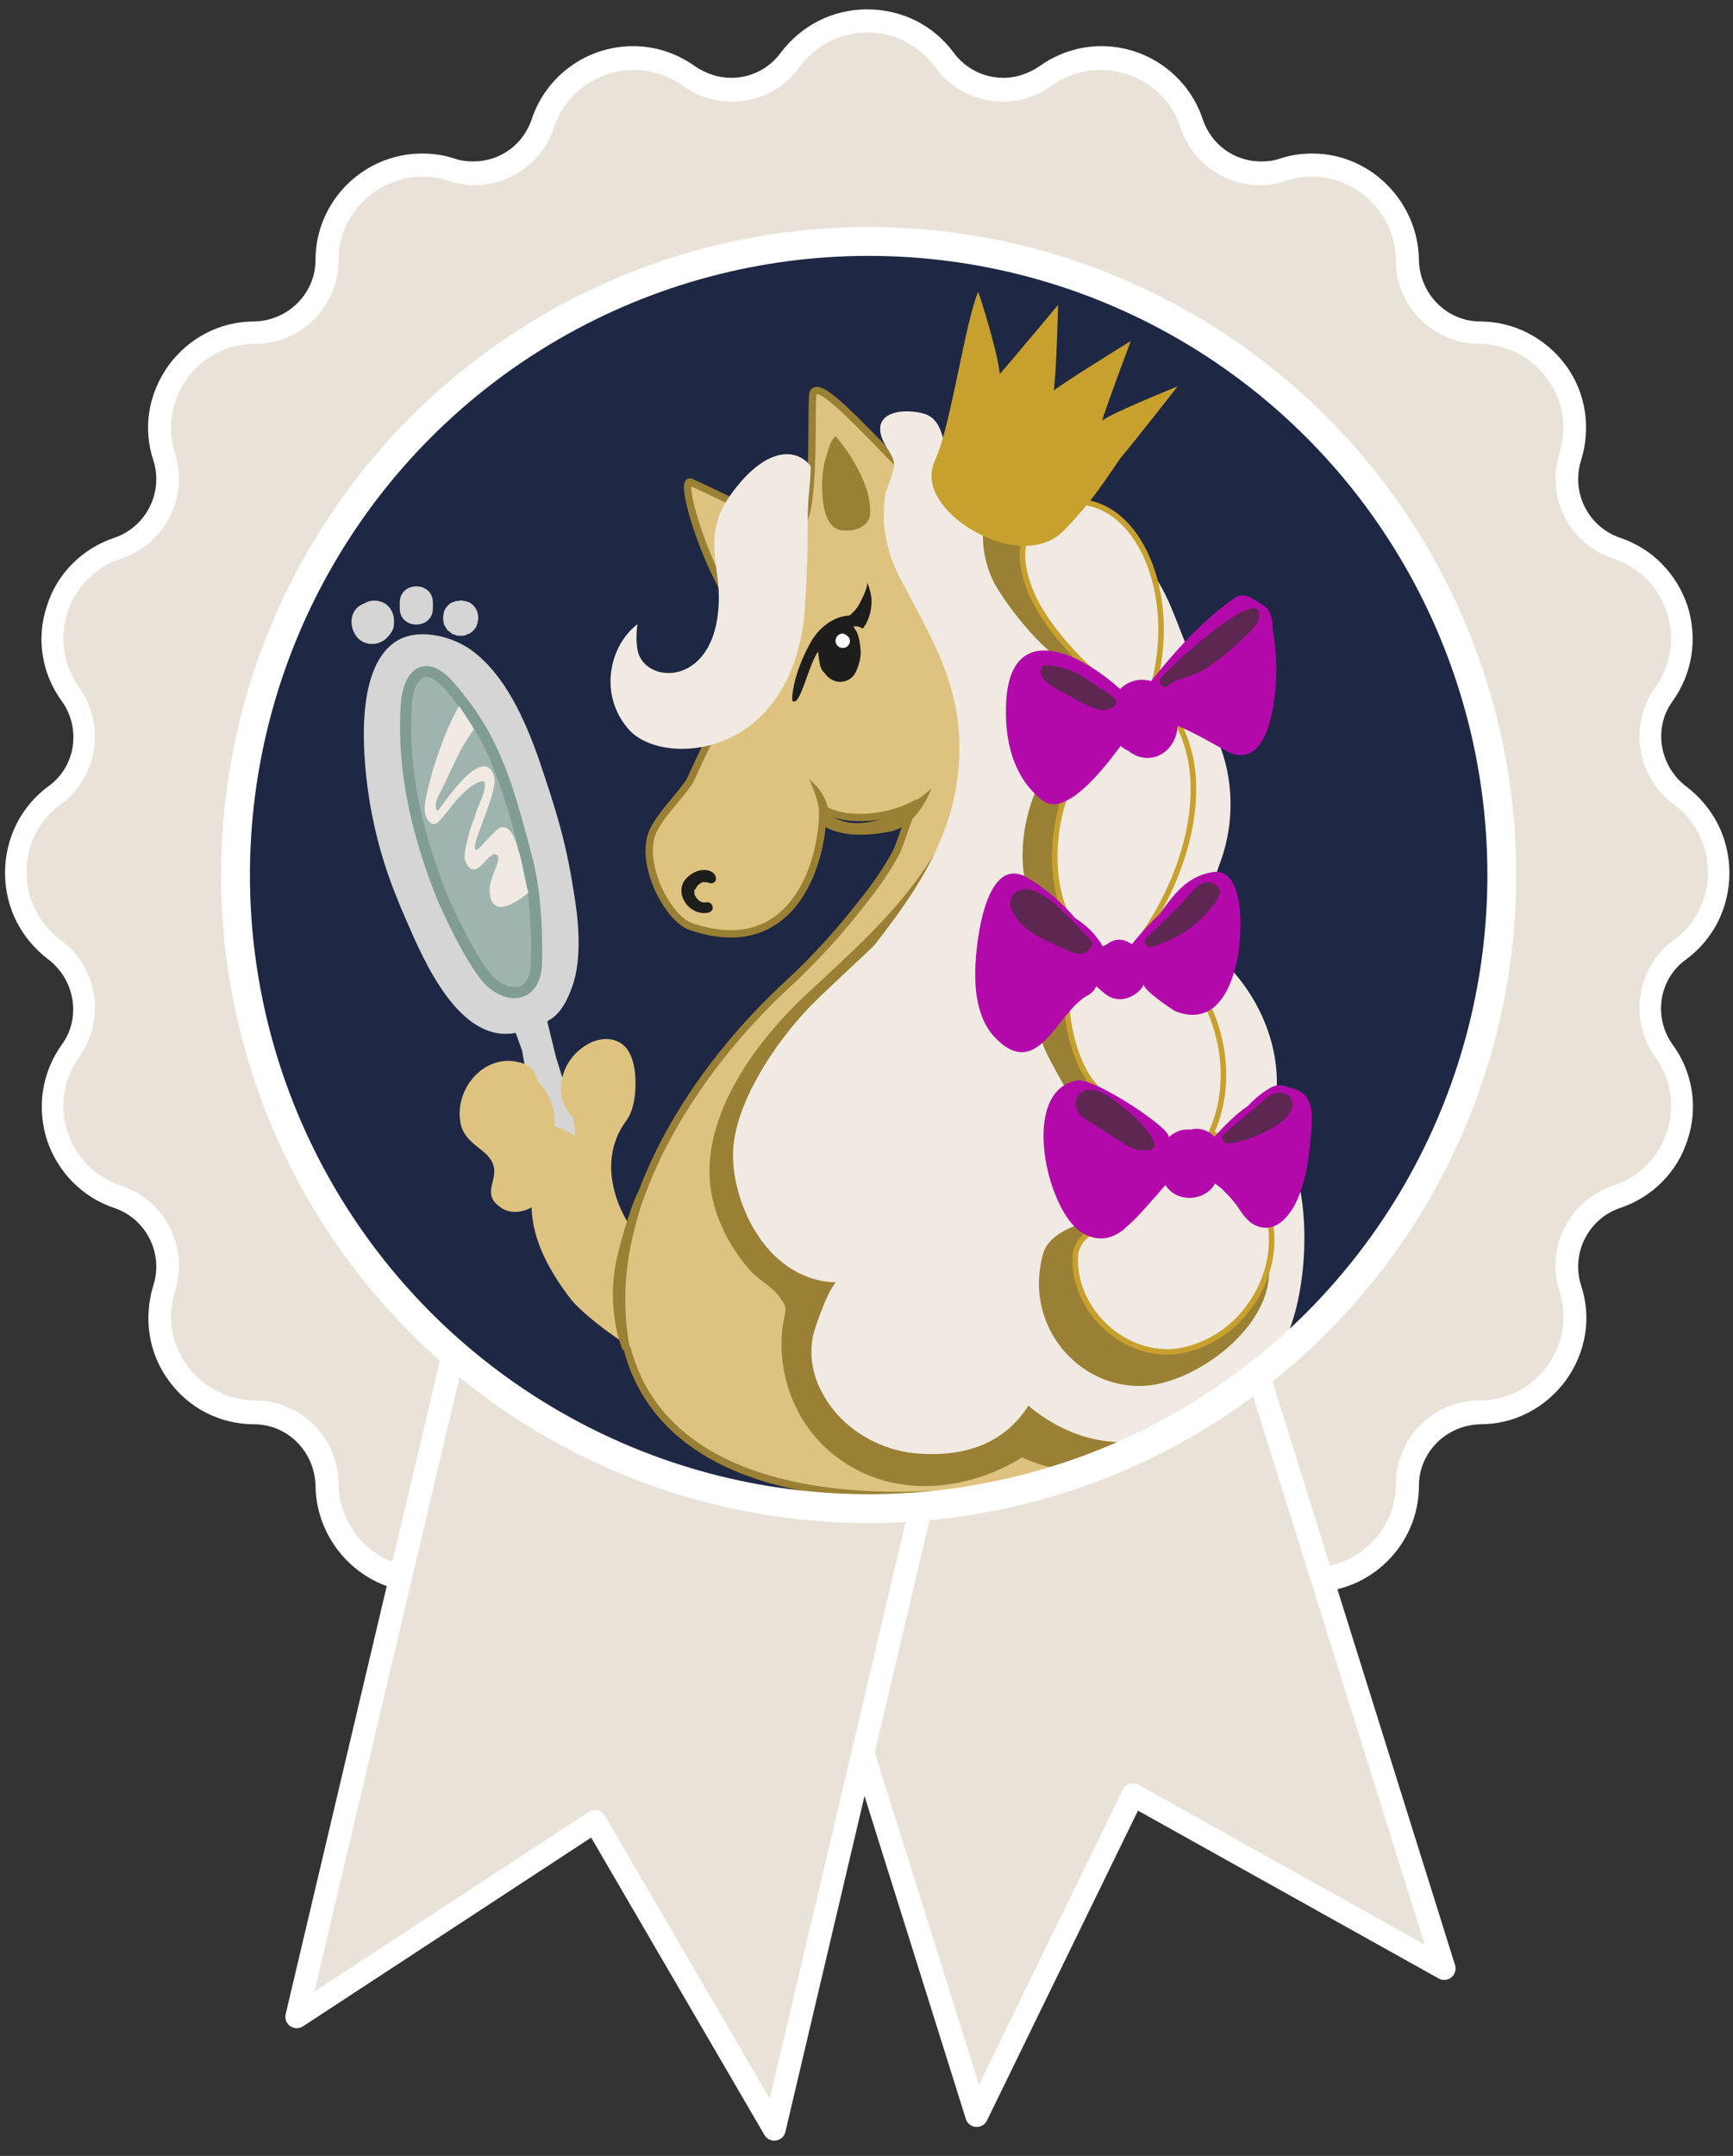 <?xml version="1.0" encoding="utf-8"?>
<!-- Generator: Adobe Illustrator 27.0.1, SVG Export Plug-In . SVG Version: 6.00 Build 0)  -->
<svg version="1.1" id="Ebene_1" xmlns="http://www.w3.org/2000/svg" xmlns:xlink="http://www.w3.org/1999/xlink" x="0px" y="0px"
	 viewBox="0 0 240.6 299.1" style="enable-background:new 0 0 240.6 299.1;" xml:space="preserve">
<rect x="0" y="0" width="240.6" height="299.1" fill="#333333" stroke="none"/>
<style type="text/css">
	.st0{fill:#E9E2D9;}
	.st1{fill:#FFFFFF;}
	.st2{fill:#E9E2D9;stroke:#FFFFFF;stroke-width:3.164;stroke-linecap:round;stroke-linejoin:round;stroke-miterlimit:10;}
	.st3{clip-path:url(#SVGID_00000087392690347289233650000006250496132264900224_);}
	.st4{fill:#1E2744;}
	.st5{fill:#DEC380;stroke:#9A8034;stroke-width:1.017;stroke-miterlimit:10;}
	.st6{fill:#9A8034;}
	.st7{fill:#F0EAE2;}
	.st8{fill:#F0EAE2;stroke:#C8A02D;stroke-width:0.767;stroke-miterlimit:10;}
	.st9{fill:#B309AB;}
	.st10{fill:#5E2751;}
	.st11{fill:#C8A02D;}
	.st12{fill:#1D1D1B;}
	.st13{fill:#D5D5D5;}
	.st14{fill:#9FB4AF;stroke:#809C94;stroke-width:1.535;stroke-miterlimit:10;}
	.st15{fill:#DEC380;}
	.st16{fill:none;stroke:#FFFFFF;stroke-width:4;stroke-miterlimit:10;}
</style>
<g id="alle_illus_eine_seite">
	<g id="Schleifen_x2C__3_Farben_Kopie_Kopie_Kopie_Kopie">
		<g id="weiss_00000032649546885354219500000010087216787001232535_">
			<g>
				<path class="st0" d="M120.4,239.5c-4.3,0-8.2-2-10.7-5.4c-1.9-2.6-4.9-4.1-8.2-4.1c-2.1,0-4.2,0.7-5.9,1.9
					c-2.3,1.6-4.9,2.5-7.7,2.5c-5.7,0-10.8-3.7-12.6-9.1c-1.4-4.1-5.2-6.9-9.6-6.9c-1,0-2.1,0.2-3.1,0.5c-1.3,0.4-2.7,0.6-4,0.6
					c-7.3,0-13.2-5.9-13.3-13.2c0-5.5-4.5-10-10-10c-4.3,0-8.1-2-10.7-5.5s-3.2-7.8-1.9-11.8c1.7-5.2-1.2-10.9-6.5-12.7
					c-4-1.3-7.1-4.4-8.4-8.5s-0.6-8.4,1.8-11.8c3.2-4.5,2.2-10.8-2.2-14C4,129.5,2,125.6,2,121.3c0-4.3,2-8.2,5.4-10.7
					c4.4-3.3,5.4-9.6,2.2-14c-2.3-3.6-3-7.9-1.7-11.9c1.3-4.1,4.4-7.2,8.4-8.5c5.2-1.7,8.1-7.4,6.5-12.7c-1.3-4.1-0.6-8.4,1.9-11.8
					c2.5-3.5,6.4-5.4,10.7-5.5c5.5,0,10-4.5,10-10c0-7.3,6-13.2,13.3-13.2c1.4,0,2.7,0.2,4,0.6c1,0.3,2,0.5,3.1,0.5
					c4.4,0,8.2-2.8,9.6-6.9C77.2,11.7,82.3,8,88,8c2.8,0,5.4,0.9,7.7,2.5c1.7,1.2,3.8,1.9,5.9,1.9c3.2,0,6.3-1.5,8.2-4.1
					c2.5-3.4,6.4-5.4,10.7-5.4s8.2,2,10.7,5.4c1.9,2.6,4.9,4.1,8.2,4.1c2.1,0,4.2-0.7,5.9-1.9c2.3-1.6,4.9-2.5,7.7-2.5
					c5.7,0,10.8,3.7,12.6,9.1c1.4,4.1,5.2,6.9,9.6,6.9c1,0,2.1-0.2,3.1-0.5c1.3-0.4,2.7-0.6,4-0.6c7.3,0,13.2,5.9,13.3,13.2
					c0,5.5,4.5,10,10,10c4.3,0,8.1,2,10.7,5.5c2.5,3.5,3.2,7.8,1.9,11.8c-1.7,5.2,1.2,10.9,6.5,12.7c4,1.3,7.1,4.4,8.4,8.5
					c1.3,4.1,0.6,8.4-1.8,11.8c-3.2,4.5-2.2,10.8,2.2,14c3.4,2.5,5.4,6.4,5.4,10.7c0,4.3-2,8.2-5.4,10.7c-4.4,3.3-5.4,9.6-2.2,14
					c2.5,3.5,3.2,7.8,1.8,11.8c-1.3,4.1-4.4,7.2-8.4,8.5c-5.2,1.7-8.1,7.4-6.5,12.7c1.3,4.1,0.6,8.4-1.9,11.8s-6.4,5.4-10.7,5.5
					c-5.5,0-10,4.5-10,10c0,7.3-6,13.2-13.3,13.2c-1.4,0-2.7-0.2-4-0.6c-1-0.3-2-0.5-3.1-0.5c-4.4,0-8.2,2.8-9.6,6.9
					c-1.8,5.4-6.9,9.1-12.6,9.1c-2.8,0-5.4-0.9-7.7-2.5c-1.7-1.2-3.8-1.9-5.9-1.9c-3.2,0-6.3,1.5-8.2,4.1
					C128.6,237.6,124.7,239.5,120.4,239.5z"/>
				<path class="st1" d="M120.4,4.5c3.5,0,7.1,1.6,9.4,4.8c2.3,3.1,5.8,4.8,9.4,4.8c2.4,0,4.7-0.7,6.8-2.2l0,0
					c2.1-1.5,4.5-2.2,6.8-2.2c4.8,0,9.5,3,11.1,8c1.6,4.9,6.2,8,11.1,8c1.2,0,2.4-0.2,3.5-0.6l0,0c1.2-0.4,2.4-0.6,3.6-0.6
					c6.2,0,11.6,5,11.7,11.6c0,6.4,5.2,11.6,11.6,11.6l0,0c7.9,0.1,13.5,7.7,11.1,15.2c-1.9,6.1,1.4,12.6,7.5,14.6
					c7.5,2.5,10.4,11.5,5.8,17.9l0,0c-3.7,5.2-2.6,12.4,2.6,16.2l0,0c6.3,4.7,6.3,14.2,0,18.8c-5.2,3.8-6.3,11-2.6,16.2l0,0
					c4.6,6.4,1.7,15.4-5.8,17.9c-6.1,2-9.4,8.5-7.5,14.6c2.4,7.5-3.2,15.2-11.1,15.2l0,0c-6.4,0-11.6,5.2-11.6,11.6
					c0,6.6-5.5,11.6-11.7,11.6c-1.2,0-2.4-0.2-3.6-0.6l0,0c-1.2-0.4-2.4-0.6-3.5-0.6c-4.9,0-9.5,3.1-11.1,8c-1.7,5-6.3,8-11.1,8
					c-2.3,0-4.7-0.7-6.8-2.2l0,0c-2.1-1.5-4.4-2.2-6.8-2.2c-3.6,0-7.1,1.6-9.4,4.8c-2.3,3.2-5.9,4.8-9.4,4.8s-7.1-1.6-9.4-4.8
					c-2.3-3.1-5.8-4.8-9.4-4.8c-2.4,0-4.7,0.7-6.8,2.2l0,0c-2.1,1.5-4.5,2.2-6.8,2.2c-4.8,0-9.5-3-11.1-8c-1.6-4.9-6.2-8-11.1-8
					c-1.2,0-2.4,0.2-3.5,0.6l0,0c-1.2,0.4-2.4,0.6-3.6,0.6c-6.2,0-11.6-5-11.7-11.6c0-6.4-5.2-11.6-11.6-11.6l0,0
					c-7.9-0.1-13.5-7.7-11.1-15.2c1.9-6.1-1.4-12.6-7.5-14.6C9.3,162,6.4,153,11,146.6c3.7-5.2,2.6-12.4-2.6-16.2l0,0
					c-6.3-4.7-6.3-14.2,0-18.8l0,0c5.2-3.8,6.3-11,2.6-16.2C6.4,89,9.3,80,16.8,77.5c6.1-2,9.4-8.5,7.5-14.6
					c-2.4-7.5,3.2-15.2,11.1-15.2l0,0c6.4,0,11.6-5.2,11.6-11.6c0-6.6,5.5-11.6,11.7-11.6c1.2,0,2.4,0.2,3.6,0.6l0,0
					c1.2,0.4,2.4,0.6,3.5,0.6c4.9,0,9.5-3.1,11.1-8c1.7-5,6.3-8,11.1-8c2.3,0,4.7,0.7,6.8,2.2l0,0c2.1,1.5,4.4,2.2,6.8,2.2
					c3.6,0,7.1-1.6,9.4-4.8C113.4,6.1,116.9,4.5,120.4,4.5 M120.4,1.3c-4.8,0-9.1,2.2-12,6c-1.6,2.2-4.1,3.5-6.9,3.5
					c-1.8,0-3.5-0.6-5-1.6C94,7.4,91,6.4,87.9,6.4c-6.4,0-12.1,4.1-14.1,10.2c-1.2,3.5-4.4,5.8-8.1,5.8c-0.9,0-1.7-0.1-2.6-0.4
					c-1.5-0.5-3-0.7-4.5-0.7c-8.1,0-14.8,6.6-14.8,14.8c0,4.6-3.8,8.4-8.5,8.5c-4.8,0-9.1,2.3-11.9,6.1c-2.8,3.9-3.6,8.7-2.1,13.2
					c1.4,4.4-1,9.2-5.4,10.7c-4.5,1.5-8,5-9.4,9.5C5,88.6,5.8,93.5,8.6,97.3c2.7,3.8,1.9,9.1-1.9,11.8c-3.8,2.8-6,7.2-6,12
					s2.2,9.1,6,12c3.7,2.8,4.6,8.1,1.9,11.8c-2.8,3.9-3.5,8.7-2.1,13.2c1.5,4.5,4.9,8,9.4,9.5c4.4,1.5,6.8,6.3,5.4,10.7
					c-1.4,4.5-0.7,9.4,2.1,13.2c2.8,3.9,7.2,6.1,11.9,6.1c4.6,0,8.4,3.8,8.5,8.5c0.1,8.1,6.7,14.8,14.8,14.8c1.5,0,3-0.2,4.5-0.7
					c0.8-0.3,1.7-0.4,2.6-0.4c3.7,0,6.9,2.3,8.1,5.8c2,6.1,7.7,10.2,14.1,10.2c3.1,0,6.1-1,8.6-2.8c1.5-1,3.2-1.6,5-1.6
					c2.7,0,5.3,1.3,6.9,3.5c2.8,3.8,7.2,6,12,6s9.1-2.2,12-6c1.6-2.2,4.1-3.5,6.9-3.5c1.8,0,3.5,0.6,5,1.6c2.5,1.8,5.5,2.8,8.6,2.8
					c6.4,0,12.1-4.1,14.1-10.2c1.2-3.5,4.4-5.8,8.1-5.8c0.9,0,1.7,0.1,2.6,0.4c1.5,0.5,3,0.7,4.5,0.7c8.1,0,14.8-6.6,14.8-14.8
					c0-4.6,3.8-8.4,8.5-8.5c4.8,0,9.1-2.3,11.9-6.1c2.8-3.9,3.6-8.7,2.1-13.2c-1.4-4.4,1-9.2,5.4-10.7c4.5-1.5,8-5,9.4-9.5
					c1.5-4.5,0.7-9.4-2.1-13.2c-2.7-3.8-1.9-9.1,1.9-11.8c3.8-2.8,6-7.2,6-12s-2.2-9.1-6-12c-3.7-2.8-4.6-8.1-1.9-11.8
					c2.8-3.9,3.5-8.7,2.1-13.2c-1.5-4.5-4.9-8-9.4-9.5c-4.4-1.5-6.8-6.3-5.4-10.7c1.4-4.5,0.7-9.4-2.1-13.2s-7.2-6.1-11.9-6.1
					c-4.6,0-8.4-3.8-8.5-8.5c-0.1-8.1-6.7-14.8-14.8-14.8c-1.5,0-3,0.2-4.5,0.7c-0.8,0.3-1.7,0.4-2.6,0.4c-3.7,0-6.9-2.3-8.1-5.8
					c-2-6.1-7.7-10.2-14.1-10.2c-3.1,0-6.1,1-8.6,2.8c-1.5,1-3.2,1.6-5,1.6c-2.7,0-5.3-1.3-6.9-3.5C129.6,3.5,125.2,1.3,120.4,1.3
					L120.4,1.3z"/>
			</g>
			<polygon class="st2" points="200.5,273.1 157.3,249 135.6,293.5 91.3,152.4 156.3,132 			"/>
			<polygon class="st2" points="107.5,295.4 82.6,252.7 41.2,279.8 75.2,135.9 141.4,151.6 			"/>
			<circle class="st0" cx="120.4" cy="121.4" r="87.9"/>
		</g>
	</g>
	<g id="STYLING_QUEEN">
		<g id="styling_queen">
			<g>
				<g>
					<defs>
						<circle id="SVGID_1_" cx="120.8" cy="121" r="86.5"/>
					</defs>
					<clipPath id="SVGID_00000126318775175162877990000016556321197966592130_">
						<use xlink:href="#SVGID_1_"  style="overflow:visible;"/>
					</clipPath>
					<g style="clip-path:url(#SVGID_00000126318775175162877990000016556321197966592130_);">
						<path class="st4" d="M120.8,34.5c-47.7,0-86.5,38.7-86.5,86.5s38.7,86.5,86.5,86.5s86.5-38.7,86.5-86.5S168.6,34.5,120.8,34.5
							z"/>
						<path class="st5" d="M174.4,185.2c-0.5,0.9-1,1.7-1.5,2.5c-0.1,0-0.2,0-0.3,0.1c-1.7,1.1-3.4,2.2-5.1,3.2
							c-0.2-0.2-0.5-0.3-0.9-0.1l-0.5,0.3l0,0c0.4-0.2,0.9-0.5,1.3-0.7c0.7-0.4,0.2-1.7-0.6-1.4c-2.9,1.1-5.8,2.4-8.5,3.9
							c-0.5,0.2-1.1,0.4-1.6,0.5c0.2-0.5-0.1-1-0.7-1c-5-0.1-10,1.6-14.2,4.2c-1,0.6-1.9,1.3-2.9,1.7c-1.1,0.4-2.3,0.5-3.6,0.5
							c-3.9,0.2-7.9,0.1-11.6-1c-5.3-1.6-8.6-4.7-9.3-10.1c-0.1-0.9-0.2-1.9-0.1-2.9c0.7-1.9,1.7-3.7,3-5.2c0.3-0.3,0.3-0.7,0.1-0.9
							c0.2-0.3,0.2-0.8-0.2-1.1c-3.9-2.2-7.8-4.5-11.6-6.7c0.2-3.2,0.6-6.3,1.3-9.4c4.9-21.7,27.9-32.4,28.9-56.2
							C136,99.6,135,94,133,88.5c-2.5-6.8-5.9-13.4-5-20.9c0.2-1.5-0.8-1.6-1.9-1.8c-7.1-7.3-12.4-13.1-13.2-11.3
							c-0.4,0.3,0.4,15.8-1.6,18.1c-4.3,0.1-10.8-3.7-15.4-5.7c-2.1-0.9,3.7,17.7,9.7,21.1c-1.6,3.3-3.4,6.6-5.4,9.7
							c-0.5,0.7-0.5,1.4-0.3,2c-1.4,2.9-2.8,5.7-4.1,8.6c-1.5,2.3-3.7,4.3-5,6.7c-2.3,4.4,1.8,12.3,5,13.5
							c12.9,4.5,17.8-6.3,18.4-14.7c0-0.3,0-1.3,0-1.6c3.6,2.1,9.6,1.3,13.3-0.9c-1.1,0.6-2.4,5.7-3.1,7c-1.3,2.4-2.9,4.7-4.6,6.8
							c-3.1,4-6.6,7.9-10.3,11.3c-27.4,25.2-36.5,65.1,5.6,70.5c11,1.4,22.2,0.1,33-2.3c10.6-2.4,24.7-7.1,27.7-19.1
							C176,184.9,174.8,184.4,174.4,185.2z"/>
						<path class="st6" d="M172,182.6c-2.1,4.8-6.1,7.9-10.9,9.8c-2.6,1-5.3,1.7-8,2.3c-1.9,0.4-5.5,1.8-7.4,0.9
							c-0.5-0.2-0.9-0.4-1.4-0.4c-1.4-1.1-3.5-1.4-5.2-0.1c-5,3.9-12.9,5.1-18.2,1.1c-4.5-3.4-5.8-9.8-3.1-14.7
							c0.5,0.1,1,0.1,1.4,0.2c4.9,0.5,4.9-7.2,0-7.7c-4-0.4-8.1-2.2-10.6-5.3c-0.8-1.7-1.2-3.7-1.2-5.6c0-5.4,2.6-10.5,5.9-14.7
							c1.1-1.1,2.2-2.1,3.2-3c0.6-0.6,1-1.2,1.1-1.8c7.7-5.4,13.9-12.4,18.2-20.7c1.1-1.9,2.1-4,2.8-6.2c1.6-4.7-10.4-34.4-3.7-17.9
							c0.8,1.9,0.5,11.4-6.3,21.4c-4.8,7.1-10.6,12.1-16.6,17.7c-7.3,6.8-15.4,17.8-13.1,28.3c0.8,3.7,2.7,7.1,5.1,9.9
							c1.2,1.4,3.2,2.4,4.2,3.8c1.2,1.7,0.9,1.5,0.5,3.9c-1,6.8,1.8,14.1,7.4,18.3c7.7,5.9,18,4.9,25.8,0.1c6.2,2.9,16,2.9,22,0.6
							c6.6-2.5,11.7-9.8,14.6-16.4C180.6,182,174,178.1,172,182.6z"/>
						<path class="st7" d="M179.3,160.9c-0.8-2-4.2-3.7-3.1-5.5c1.7-2.8,2.2-12.2-4.8-20.4c-5.2-6-4.3-9-1.9-15.6
							c1.9-5.3,1.8-11.4-0.4-16.6c-1.5-3.5-0.9-6.6-3-10.3c-2.3-4.2-3.3-9.3-6.2-13.1c-2.2-2.9-8.8-7.8-12.6-7.9
							c-3.9-0.1-8,1.9-11.8,1c-2.8-0.7-7.3-8.4-9.8-4.3c-2.7,4.5-0.1,9.3,2,13.8c2.6,5.4,5.7,10.5,6.7,16.5c0.5,2.8-0.1,5.6-0.1,8.3
							c-1.2,6.3,0.5,6.7-2.8,12.5c-4.1,7.2-13.4,14.6-19.1,20.4c-4.7,4.9-10.1,12.9-10.6,19.6c-0.5,6.6,4.1,18.1,14,18.6
							c6.6,0.3,8-0.7,13.9,2.4c5.5,3,3.5,5.7,5.4,10.4c0.5,1.2,1.8,2.2,3.1,1.9c0.6-0.1,1.1-0.6,1.8-0.7c2.6-0.4,1.6,2.2,3.1,3.4
							c15.4,12.3,31.3-2.3,34.7-8.2C181.5,180.7,182.2,167.8,179.3,160.9z"/>
						<path class="st7" d="M144.7,173c-2.1-8.9-6.1-18.9-2-27.8c0.8-1.7-0.2-3.3-1.6-3.9c-0.5-1.8-2.8-3.1-4.5-1.4
							c-11.5,11.3-1.3,27.3-1.8,40.5c-1-1.3-6.6-7.8-8.9-5.9c2.9-2.5,5-6.1,5.3-10.2c0.7-8.7-7.9-19.2-16.9-13.9
							c2.7-1.6,6.2-9.2,8.4-12c3.5-4.4,7.3-8.7,10.3-13.6c7.5-12.1,6.2-23.4,2-36.5c-1.3-3.9-2.6-7.9-3.4-12
							c-0.8-4.2,0.8-6.9,0-11.1c-0.5-2.6-0.3-6.9-3.3-7.8c-2.5-0.7-5.9-0.4-6.1,1.9c-0.1,2,1.6,3.3,1.9,4.8c0.2,1.3-1,3.4-1.2,4.7
							c-0.6,4.1,0.2,7.9,2.1,11.5c4.2,8,8.3,14.4,8.2,23.8c-0.2,23.7-26,34.6-28.5,57.3c-0.9,8.2,3.9,14.6,11.8,16.3
							c-1.1-0.2-3.4,6.6-3.6,7.5c-0.6,2.9-0.1,5.7,1.4,8.3c2.7,4.9,8.2,8,13.8,8.2C145,202.6,148,186.5,144.7,173z"/>
						<path class="st6" d="M171.9,168.4c-0.5-4.3-2.3-9.4-6.1-11.8c3.9-4.2-0.5-13.1-2.3-17.3c-1.3-2.9-4.3-8.7-8.1-11.4
							c0.1-0.5,0-0.9-0.2-1.4c0.2-0.3,0.4-0.5,0.6-0.8c6.8-8.5,5.2-21.2,2.6-31c-0.2-0.7-0.6-1.2-1.2-1.5c0-0.2,0-0.4,0-0.6
							c0.6-0.3,1.1-0.9,1.3-1.7c2.7-9.5-2.3-19.9-12.1-24c-1.4-0.6-2.8-0.1-3.6,0.7c-1,0-2,0.2-3,0.7c-4.8,2.3-3.5,9.5-1.7,12.7
							c1.2,2.2,6.1,9.2,10.7,11.5c0.4,0.9,1.4-0.5,1.8,0.4c0.1,0.3,0.3,0.6,0.6,0.8c0,0.3,0,0.6,0,1c-0.3,1-0.3,1.6-0.1,2.7
							c-3.8,3.9-6.4,9.5-8,14.2c-1.5,4.6-2,11.5,1.6,15.5c0.4,0.4-1.5,7.2-1.5,8.5c-0.1,4,0.7,7.9,2.6,11.5
							c3.8,7.2,9.6,16.7,15,16.7c0.8,0-6.1,5.2-9.7,5.8c-2.5,0.4-5.7,2-6.3,4.4c-2.9,10.6,6,19.7,15.5,18.1
							C170.2,190.3,183,177.6,171.9,168.4z"/>
						<g>
							<path class="st8" d="M176.1,168.6c-0.4-4.1-4.5-9.1-7.9-11.5c5.5-12.3-3.9-27.3-10.5-24.7c0.1-0.5-1.5,2.5,0-1
								c0.2-0.3-1.2,3.6,0-0.3c6.6-8.4,12.1-24.1,3.8-33.7c-0.4-0.4-1.2-0.4-1.8-0.5c-0.2,0-0.3-0.3-0.2-0.4c0.3-0.4,0.9-1,0.9-1.1
								c0.5-0.3-0.3-0.1-0.1-0.9c3.1-12.1-2.1-24.9-11-24.9c-1.4,0-2.6,1.3-3.4,2.1c-0.9,0-0.2-0.2-1.1,0.3
								c-4.3,2.2-2.9,7.7-1.2,11.2c2.1,4.3,7.6,10.4,11.7,12.7c0.4,0.9-1.2-0.9-0.8,0c0.1,0.3,0.3,0.8,0.5,1c0,0.2,0.1,0.4,0.1,0.6
								c-0.3,1-0.3,1.6-0.1,2.7c-3.4,3.8-5.8,6.2-7.3,10.7c-2.1,6.3-1.6,14.1,1.6,18c0.3,0.4-1.3,6.9-1.3,8.2
								c0,3.8,0.6,7.6,2.3,11.1c3.4,6.9,12.6,7.1,10.2,15.9c-0.5,2-4.2,6.7-5.9,6.3c-2.3-0.6-5.1,1.3-5.3,3.7
								c-0.5,7.7,7,14.6,14.6,13.3C172.9,185.7,178.2,176.2,176.1,168.6z"/>
							<path class="st9" d="M176.3,85c-0.4-0.9-1.1-1.1-2.5-2c-0.8-0.5-1.7-0.6-2.6,0.1c-4.5,3.2-8,7.2-11.4,11.4
								c-1.6-0.5-3.2,0-4.3,1.1c-5.7-5.2-15.1-9.5-15.8,1.6c-0.3,5.2,0.8,10.6,5.1,13.9c3.8,2.8,10.7-7.7,10.8-7.6
								c0.3,0.3,0.7,0.5,1.1,0.7c1,0.8,2.3,1.2,3.7,0.8c1.9-0.6,3-2.4,3.1-4.3c2.4,1,4.4,2.2,6.6,3.4c6.2,3.5,7.1-7.7,7.1-11
								c0-2-0.2-4-0.5-5.9C176.7,86.1,176.5,85.5,176.3,85z"/>
							<path class="st9" d="M172,125.2c-0.4-2.7-1.6-4.6-3.7-4.2c-3.6,0.6-5.4,3.2-7.3,5.8c-1.4,1.3-2.7,2.8-3.7,4
								c-0.1,0.1-0.1,0.2-0.2,0.2c-0.4-0.3-0.8-0.5-1.3-0.6c-0.8-0.1-1.5,0.1-2.1,0.6c-0.2,0.1-0.4,0.2-0.6,0.3
								c-0.9-1.6-2.2-2.9-3.8-3.9c-1.9-2.2-4.1-4.1-6.6-5.6c-6.2-3.7-7.4,10.4-7.3,13.6c0,2.9,0.6,6.2,2.6,8.4
								c6.1,6.5,8.7-3.4,13-5.7c0.6-0.3,1-0.8,1.2-1.3c0.3,0.3,0.6,0.6,0.9,0.8c0.2,0.2,0.5,0.4,0.8,0.6c1.5,0.9,3.4,0.3,4.5-1
								c0.2-0.2,0.3-0.4,0.4-0.7c-0.3,0.7,3.8,3.5,4.4,3.8C171.4,143.5,172.9,130.3,172,125.2z"/>
							<path class="st9" d="M179.5,151c-0.2,0-0.3-0.1-0.5-0.1c-0.8-0.4-1.7-0.5-2.6,0c-1.2,0.7-2.2,1.5-3.1,2.5
								c-1.8,1.2-3.4,2.9-4.7,4.3c-0.6-0.7-1.6-1.1-2.5-1.1c-0.3,0-0.6,0.1-0.8,0.1c-0.4,0-0.9,0-1.3,0.1c-0.7,0.2-1.3,0.6-1.8,1
								c0.9-0.9-10.3-8.4-12.7-7.9c-8,1.5-4.2,18.1,0.7,21.1c2.1,1.3,4.2,1,6-0.6c2-1.8,3.8-3.9,5.6-6c0.3,0.5,0.7,0.9,1.2,1.2
								c1.6,1,3.8,0.7,5.1-0.6c0.2-0.2,0.4-0.5,0.6-0.8c0.3,0.2,0.6,0.5,0.9,0.7c0.7,0.7,1.4,1.4,2,2.2c0.8,1.1,1.4,2.3,2.7,2.9
								c2.6,1.2,4.5-1,5.6-3.1c1.4-2.9,1.8-6.1,2.1-9.3C182.2,154.8,182.6,151.9,179.5,151z"/>
							<path class="st10" d="M173.8,84.4c-3,0.4-11.5,8.3-12.6,9.6c-0.6,0.7,0.4,1.8,1,1.1c1.1-1,3.6-1.3,5-2.2
								c2.3-1.4,4.4-3.4,6.4-5.3c0.7-0.7,1.4-1.6,1.2-2.6C174.8,84.5,174.4,84.3,173.8,84.4z"/>
							<path class="st10" d="M154.7,96.9c-0.1-0.1-0.1-0.1-0.2-0.2c-0.9-0.9-2.1-1.3-3.1-2.1c-1.7-1.3-3.7-2.1-5.8-2.3
								c-0.2,0-0.4,0-0.6,0c-0.4,0.2-0.6,0.7-0.5,1.1c0.4,1.4,1.9,2,3,2.6c1.6,0.9,3.1,1.9,4.9,2.4c0.5,0.1,1,0.2,1.5,0
								C154.8,98.1,155.3,97.6,154.7,96.9z"/>
							<path class="st10" d="M168.3,122.5c-0.6-0.2-1.3-0.1-1.7,0.2c-0.4,0.3-0.8,0.7-1.1,1c-2,2.3-4.1,4.3-6.3,6.4
								c-0.6,0.5,0,1.5,0.7,1.3c0.2,0,0.3-0.1,0.5-0.2l0,0c3-0.9,5.8-2.8,7.7-5.2c0.5-0.6,1-1.3,1.2-2
								C169.5,123.2,168.9,122.7,168.3,122.5z"/>
							<path class="st10" d="M151.4,130.4c-1.9-1.8-7.7-9.3-10.6-6.4c-0.2,0.1-0.3,0.2-0.3,0.4c-0.4,0.7-0.3,1.4,0.1,2.1
								c1.5,3,4.9,4.1,7.7,5.4c0.6,0.3,1.3,0.5,2,0.4C150.9,132.2,152.2,131.1,151.4,130.4z"/>
							<path class="st10" d="M179.4,152.8c-0.2-0.7-0.8-1.1-1.5-1.2c-0.7-0.1-1.4,0.2-1.9,0.6c-0.6,0.5-1.2,1-1.8,1.5
								c-1.4,1.2-2.9,2.4-4.3,3.6c-0.3,0.3-0.3,0.8,0,1.1c0.2,0.2,0.5,0.3,0.8,0.2c0.1,0,0.2,0,0.3,0c1.4-0.2,2.8-0.7,4.1-1.3
								c1.2-0.6,2.6-1.3,3.5-2.3C179.2,154.3,179.6,153.6,179.4,152.8z"/>
							<path class="st10" d="M160.1,158.2C160.1,158.1,160.1,158.1,160.1,158.2c-1-1.9-2.5-3.3-4.2-4.6c-1.1-0.9-2.6-2.1-4.1-2.4
								c-1.9-0.3-3.1,1.5-2.1,3.1c0.5,0.7,1.3,1.2,2,1.6l2.5,1.6c0.9,0.6,1.8,1.2,2.8,1.7C158,159.7,161.1,160.1,160.1,158.2z"/>
							<path class="st11" d="M153,58.4c0.5-1.8,4-11.1,4-11.1s-10.5,6.5-10.7,6.9c0.4-3,0.6-11.9,0.6-11.9s-6.1,7.3-8.1,9.6
								c-0.3-3.3-3-11.6-3-11.4c-1.8,4.1-3.8,18.7-6,23.4c-1.8,3.8,1.8,8,6.2,10.2c4.2,2.2,8.9,2.3,11.6-0.4c3.8-3.9,4.9-5.7,8-10.2
								c1.8-2.1,7.9-9.9,7.9-9.9S153.6,57.6,153,58.4z"/>
						</g>
						<path class="st12" d="M117,86c0,0,1.5-0.7,2.3-2.2c1.6-3,1-3.2,1-3.2s0.7,1.4,0.7,2.8c0,2.4-1.2,3.8-1.2,3.8L117,86"/>
						<g>
							<path class="st12" d="M118.7,87.3L118.7,87.3c-0.1-0.2-0.2-0.3-0.2-0.4c0,0,0,0,0.1,0c1.6,0.2,1.4-1.4,0-1.5
								c-2.6-0.2-4.9,1.6-6.1,3.8c-2.5,4.5-2.6,7.9-2.5,8c1,1.1,2.1-4.5,3.5-6.7l0.1-0.1c0,0.5,0.2,1.9,0.4,2.3
								c0.1,0.3,0.3,0.5,0.5,0.7c0.3,0.4,0.6,0.7,1,0.9c0.7,0.4,1.6,0.4,2.3,0c0.6-0.3,1-0.9,1.2-1.5c0.3-0.7,0.4-1.3,0.5-2
								C119.5,89.8,119.3,88,118.7,87.3z"/>
						</g>
						<g>
							<path class="st12" d="M98.7,120.9c-1.3-0.6-2.9,0.2-3.7,1.3c-0.4,0.6-0.5,1.4-0.3,2.1s0.7,1.4,1.3,1.8
								c0.7,0.5,1.6,0.7,2.4,0.5c0.4-0.1,0.7-0.6,0.5-0.9c-0.1-0.4-0.5-0.6-0.9-0.5h-0.1h-0.1c-0.1,0-0.1,0-0.2,0l0,0
								c-0.1,0-0.2-0.1-0.3-0.1l0,0l0,0c-0.1,0-0.1-0.1-0.2-0.1l-0.1-0.1l0,0l0,0l0,0l0,0c-0.1-0.1-0.2-0.2-0.3-0.3l0,0l0,0
								c0-0.1-0.1-0.1-0.1-0.2l-0.1-0.1l0,0l0,0c0-0.1-0.1-0.3-0.1-0.3s0,0.2,0,0.1V124c0-0.1,0-0.1,0-0.2l0,0l0,0
								c0-0.1,0-0.1,0-0.2v-0.1l0,0c0,0,0-0.1,0.1-0.1l0.1-0.1c0,0,0,0,0-0.1c0.1-0.1,0.2-0.2,0.2-0.3c0,0,0,0,0.1-0.1l0.1-0.1
								c0.1,0,0.3-0.2,0.3-0.2s-0.1,0.1-0.1,0h0.1c0.1,0,0.1,0,0.2-0.1h0.1c0,0,0.1-0.1,0.1,0c-0.1,0,0,0,0,0h0.1c0.1,0,0.1,0,0.2,0
								c0,0,0,0,0.1,0s0.3,0.1,0.4,0.1c0.4,0.2,0.9-0.2,0.9-0.5C99.4,121.4,99.1,121.1,98.7,120.9z"/>
							<path class="st12" d="M95.8,125.4C95.8,125.4,95.8,125.5,95.8,125.4C95.8,125.5,95.8,125.4,95.8,125.4L95.8,125.4L95.8,125.4
								z"/>
						</g>
						<path class="st6" d="M120,67c-1-2.5-2.6-4.9-4-6.5c-0.9,0.9-1,2-1.4,3.2c-0.7,2.2-1,9,1.9,9.8c1.6,0.4,4.1-0.2,4.3-2.1
							C120.9,70,120.6,68.5,120,67z"/>
						<path class="st1" d="M118,88.9c0,0.5-0.4,1-1,1c-0.5,0-1-0.4-1-1c0-0.5,0.4-1,1-1C117.5,88,118,88.4,118,88.9z"/>
						<path class="st6" d="M113.9,114.1c0-3-1.6-6-1.6-6s3,2.1,2.8,5.7C115.2,113.7,113.9,114.5,113.9,114.1z"/>
						<path class="st6" d="M129.3,109.4c0,0-8.3,7.7-14.2,3.6l-1.3,1.1c0,0,2.2,2.7,9.6,1.3C127.5,114.7,129.3,109.4,129.3,109.4z"
							/>
						<path class="st13" d="M81.2,160.9c-1.2-4.8-2.5-9.5-4-14.2c-0.4-1.6-0.8-3.3-1.2-4.9c-0.1-0.4,1.8-0.3,3.4-4.8
							c1.5-4,0.9-9.6,0.2-13.6c-1.1-7-2.5-11.3-4.8-18.1c-1.9-5.4-4.7-11.8-9.5-15.2c-2.7-1.9-7.5-3.1-10.5-1
							c-5.6,3.9-4.5,16.1-3.4,22.6c1.1,6.1,2.6,10.5,5.1,16.2c2.4,5.5,7.3,16.9,15.1,15.4c0.3,0.8,0.6,1.7,0.9,2.5
							c0.5,3.5,1.6,6.8,2.8,10.1c0.5,2.3,1.1,4.6,1.6,6.9c0.5,1.9,0.8,3.9,1.6,5.8c0,0.3,0.1,0.7,0.1,1c0,0.9,1.1,1,1.5,0.3
							c0.2-0.1,0.3-0.2,0.4-0.5c0.5-2.5,1-5,1.4-7.5C82,161.3,81.6,160.9,81.2,160.9z"/>
						<path class="st14" d="M73.2,119.3c-3.1-12-5-17.4-10.7-24c-3.4-4-5.8-1.9-6.1,2.5c-0.4,6.7,0.4,14.7,4.5,25.4
							c1.4,3.7,5.3,11.5,7.4,13.2c2.9,2.4,6.2,1.6,6.2-3.1C74.6,128.5,74.2,123.1,73.2,119.3z"/>
						<path class="st13" d="M54.7,86.1c0-1-0.5-1.9-1.3-2.4c-0.9-0.5-2-0.5-2.8,0c-0.3,0.1-0.6,0.3-0.9,0.5c-1.5,1.3-1,3.9,0.6,4.8
							c1.1,0.6,2.5,0.4,3.4-0.5c0.4-0.4,0.7-0.8,0.9-1.3C54.7,86.8,54.7,86.5,54.7,86.1z"/>
						<path class="st13" d="M55.5,83.6v0.8c0,3,4.6,3,4.6,0v-0.8C60.1,80.6,55.5,80.6,55.5,83.6z"/>
						<g>
							<path class="st13" d="M66.1,84.5c-0.2-0.3-0.5-0.7-0.9-0.9c-0.1-0.1-0.2-0.1-0.3-0.1c-0.2-0.1-0.2-0.1-0.3-0.1
								c-0.2,0-0.4-0.1-0.6-0.1l0,0c-0.1,0-0.5,0.1-0.7,0.1s-0.4,0.2-0.6,0.2c-0.4,0.2-0.7,0.6-0.9,0.9l0,0
								c-0.1,0.2-0.2,0.4-0.2,0.6l0,0c-0.1,0.4-0.1,0.9,0,1.3c0,0.2,0.1,0.4,0.2,0.5c0.1,0.2,0.2,0.4,0.4,0.6l0,0
								c0.2,0.1,0.3,0.2,0.5,0.4C62.8,88,62.9,88,63,88c0.4,0.2,0.5,0.2,1,0.2c0.2,0,0.5,0,0.7-0.1s0.4-0.2,0.5-0.2l0,0l0,0l0.5-0.4
								l0,0c0.1-0.1,0.4-0.5,0.4-0.5c0-0.1,0.1-0.2,0.1-0.3c0-0.1,0.1-0.2,0.1-0.3l0,0c0-0.2,0.1-0.4,0.1-0.6l0,0
								C66.4,85.3,66.3,84.9,66.1,84.5z"/>
							<path class="st13" d="M63.2,83.4C63.3,83.4,63.3,83.4,63.2,83.4C63.1,83.4,63.1,83.4,63.2,83.4z"/>
							<path class="st13" d="M66.1,87L66.1,87L66.1,87z"/>
							<path class="st13" d="M66.1,87L66.1,87C66.1,87,66,87,66.1,87C66,87,66,87,66.1,87z"/>
						</g>
						<path class="st15" d="M95.8,169.4c-0.3,0-1.3,1-1.6,1c-0.5,0-4.2,2.7-4.5,2.4c-3.2-2.9-7.5-11-2.7-17.4
							c0.8-1.1,1.1-2.7,1.2-4.1c0.1-1.7,0-3.5-0.7-5c-1-2.2-3.3-2.6-5.4-1.7c-1.9,0.9-3.3,2.5-3.9,4.4s-0.4,3.8,0.8,5.4
							c0.1,0.2,0.4,0.6,0.6,0.6c0,0.9,0.3,1.7,0.3,2.6c-0.9-0.5-1.8-1-2.8-1.3H77c0-0.4,0-0.8,0-1.3c-0.2-1.8-1-3.8-2.4-5
							c-0.1-1-0.6-1.9-1.8-2.4c-5.3-2-10,3.5-8.8,8.5c0.7,2.7,3.6,3.3,4.4,5.3c1,2.3-1.9,4.3,1.4,6.3c1.2,0.7,2.8,0.5,4-0.2
							c0.1,4.7,2.7,9.2,5.5,12.8c2.6,3.3,18.5,15,14.4,4.5c-1.3-3.3,0.9-7.6,1.4-10.9C95.8,169.4,99.5,169.7,95.8,169.4z
							 M75.8,164.2c0-0.1,0-0.1,0-0.2C75.8,164,75.8,164,75.8,164.2C75.8,164.1,75.8,164.1,75.8,164.2z"/>
						<path class="st6" d="M88.6,168.6c0,0,0.6-4,0.5-4c-0.7,0.5-2.3,5.1-3.4,9.7c-1.7,7.2,0.7,12.9,0.7,12.9s1.3,0.8,1.2,0.7
							C85.7,178.6,87.7,172,88.6,168.6z"/>
						<path class="st7" d="M111.8,83.6c0.5-8.6,0.2-10,0.4-13.6c0-0.7,0.5-5.1,0.3-5.4c-2.1-2.6-6.4-2.5-11.1,4.1
							c-3.8,5.3-1.6,9.6-1.6,14.1c0,12.8-10.5,12.3-11.3,7.3c-0.3-1.6,0-3.5,0-3.5c-3.9,3-5.4,9.7-1.3,14.5
							C91.8,106.6,110.6,105.5,111.8,83.6z"/>
						<path class="st7" d="M72.1,118.4c-0.3-0.8-0.9-4.1-2.6-3.6c-0.7,0.2-2.9,3-3.3,3.1c-1.4,0.2,3.1-8,2.4-10.2
							c-1.4-4.3-6.2,2.6-7.8,4.8c-0.6-0.4-0.2-1.7,0.2-2.3c1.7-3.3,2.6-6.1,4.8-9c-0.2-0.4-2-3.3-2.1-3.2c-1.5,2.6-2.6,5.7-3.5,8.5
							c-0.4,1.4-0.8,2.9-1.1,4.3c-0.2,1.1-0.3,2.5,0.6,3.3c0.4,0.4,0.9,0.2,1.2-0.1c0.4-0.4,0.8-0.9,1.2-1.4c0.8-1,1.5-2,2.5-2.8
							c0.4-0.4,0.9-0.8,1.5-1.1c0.2-0.1,0.5-0.3,0.8-0.3c0.5-0.1,0.4,0.4,0.4,0.7c-0.1,1.4-0.9,2.5-1.3,3.9c-0.2,0.8-0.8,2-0.9,2.8
							c-0.2,0.6-0.7,2.6-0.6,3.3c0.1,0.5,0.5,1.4,1.1,1.5c1.1,0.2,1.9-1.7,3-2.1c1.7,0.2-0.9,3-0.6,5.5c0.5,4,4.9,0.2,5.4-0.2
							C73.1,123.5,72.3,118.8,72.1,118.4z"/>
					</g>
				</g>
			</g>
			<circle class="st16" cx="120.6" cy="121.4" r="87.9"/>
		</g>
	</g>
	<g id="Hilfslinien">
	</g>
</g>
</svg>
